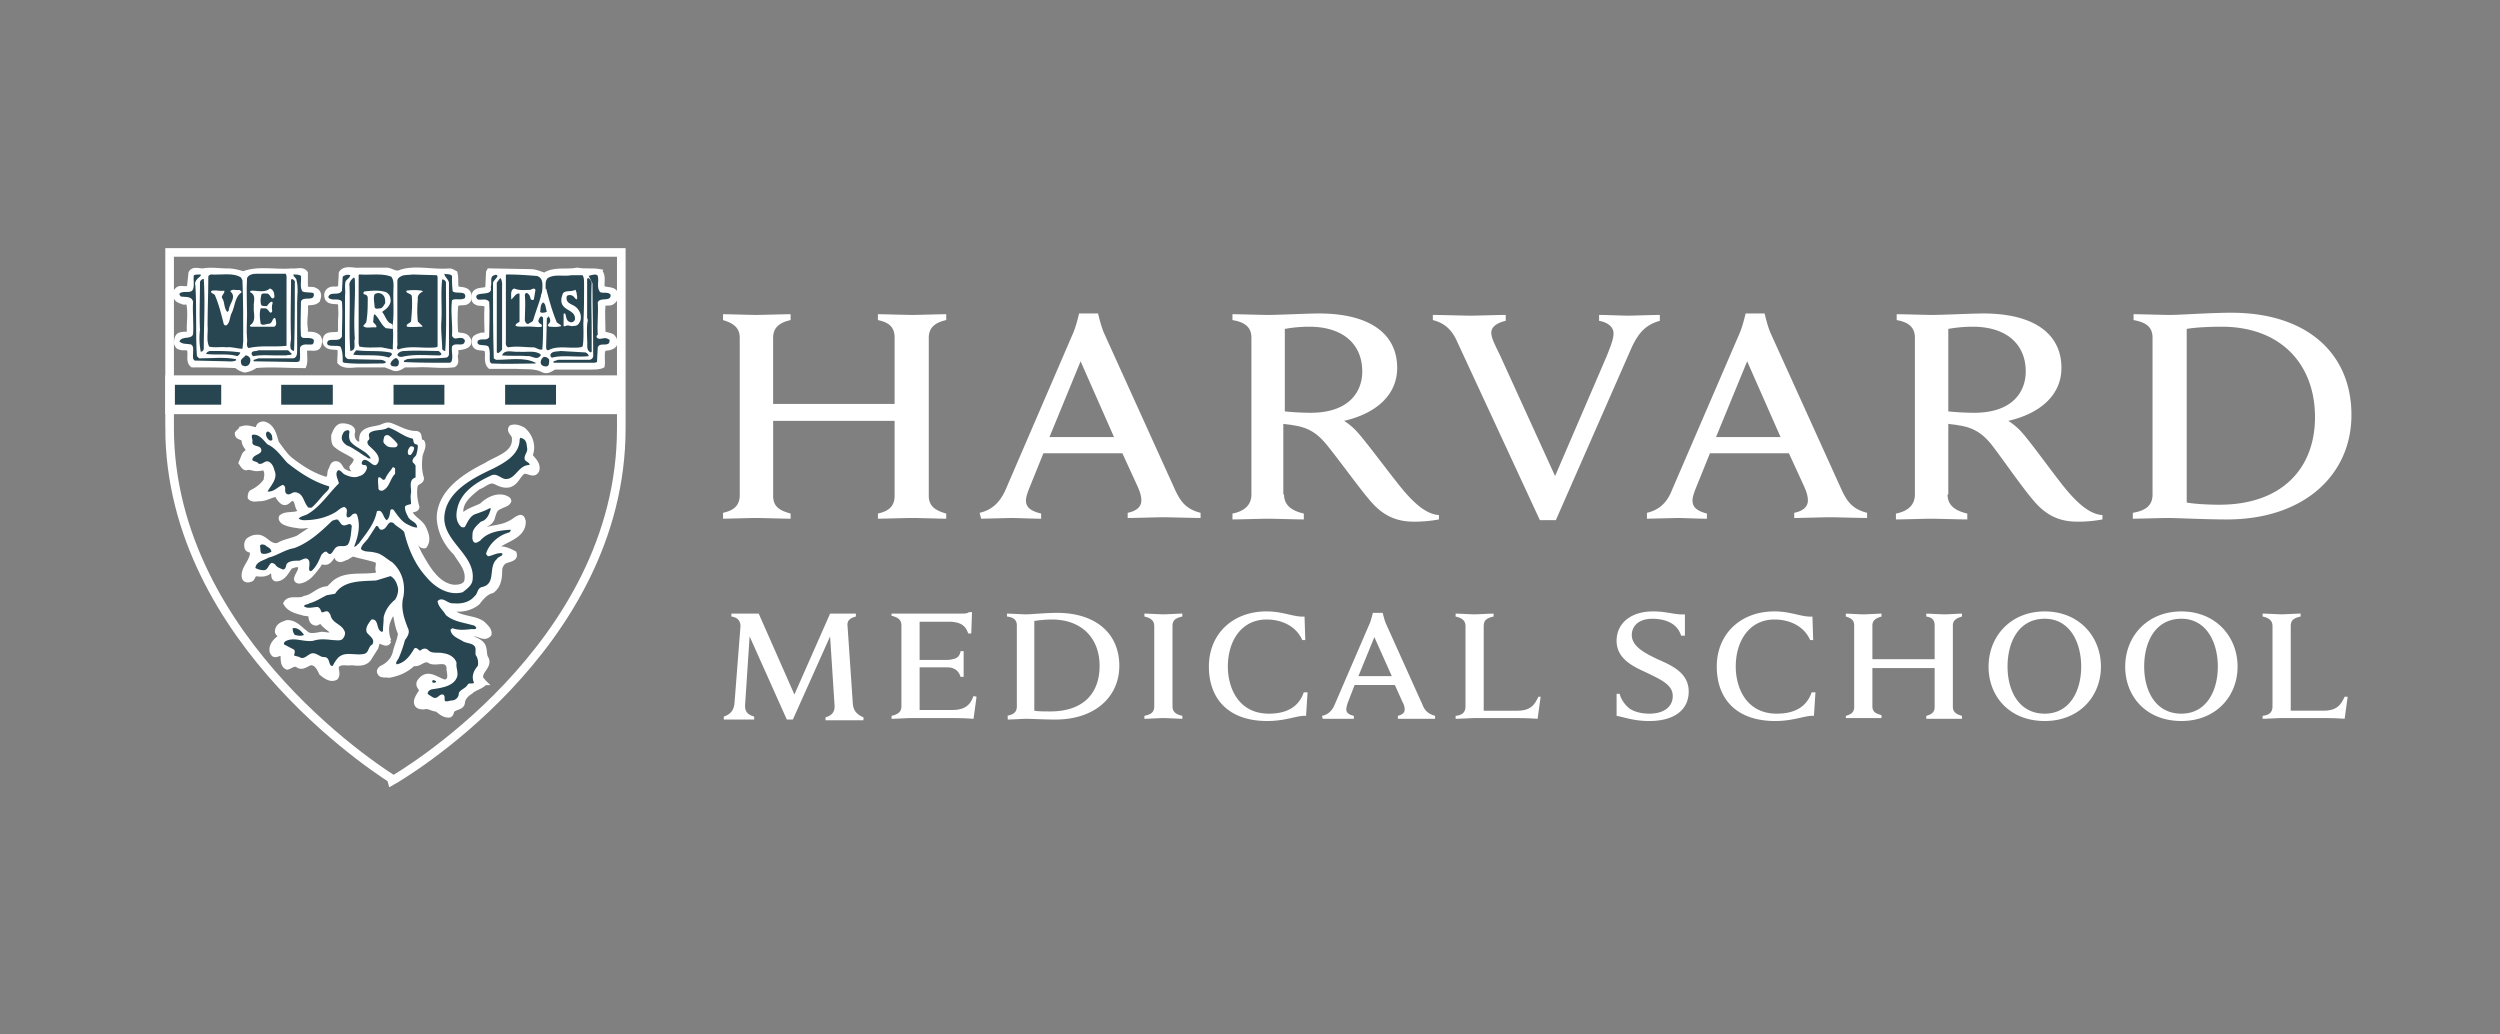 <svg xmlns="http://www.w3.org/2000/svg" width="116" height="48" fill="none"><rect width="100%" height="100%" fill="#808080" stroke="none"/><g clip-path="url(#a)"><path fill="#fff" d="M67.576 15.774c-.211-.444-.528-.785-1.092-.922v-.239c.353 0 1.48.034 1.762.034.246 0 1.268-.034 1.62-.034v.273c-.317.069-.67.24-.67.546 0 .24.142.512.423 1.093l2.537 5.564 2.395-5.564c.176-.444.317-.785.317-1.058 0-.308-.282-.512-.67-.58v-.274c.318 0 1.093.034 1.34.034.21 0 1.127-.034 1.479-.034v.273c-.6.171-.951.478-1.304 1.23l-3.522 8.02h-.74l-3.875-8.362Zm-34.027 8.021c.458-.102.775-.307.775-.82v-7.304c0-.478-.317-.682-.775-.819v-.273c.246 0 1.268.034 1.514.034.282 0 1.374-.034 1.62-.034v.273c-.457.102-.81.307-.81.82v3.071h5.637v-3.072c0-.512-.282-.716-.775-.819v-.273c.246 0 1.303.034 1.62.034.247 0 1.303-.034 1.55-.034v.273c-.458.102-.81.307-.81.82v7.338c0 .478.317.683.81.82v.238c-.247 0-1.303-.034-1.55-.034-.282 0-1.374.034-1.62.034v-.239c.458-.102.775-.307.775-.82v-3.48h-5.636v3.48c0 .513.317.684.81.82v.24c-.247 0-1.339-.035-1.62-.035-.247 0-1.304.034-1.515.034v-.273Zm11.906 0c.599-.137.951-.512 1.198-1.058l3.135-7.27c.14-.308.282-.922.282-.922h.88s.141.614.282.921l3.311 7.305c.247.512.493.853 1.163 1.024v.239c-.353 0-1.48-.034-1.727-.034-.246 0-1.303.034-1.655.034v-.239c.493-.102.634-.341.634-.58 0-.205-.07-.41-.176-.649l-.705-1.536h-3.663l-.634 1.57c-.07.171-.176.444-.176.615 0 .273.14.478.704.614v.24c-.317 0-1.162-.035-1.374-.035l-1.409.034-.07-.273Zm6.235-3.516-1.55-3.515-1.444 3.515h2.994Zm-6.235 3.516c.599-.137.951-.512 1.198-1.058l3.135-7.27c.14-.308.282-.922.282-.922h.88s.141.614.282.921l3.311 7.305c.247.512.493.853 1.163 1.024v.239c-.353 0-1.48-.034-1.727-.034-.246 0-1.303.034-1.655.034v-.239c.493-.102.634-.341.634-.58 0-.205-.07-.41-.176-.649l-.705-1.536h-3.663l-.634 1.57c-.07.171-.176.444-.176.615 0 .273.14.478.704.614v.24c-.317 0-1.162-.035-1.374-.035l-1.409.034-.07-.273Zm6.235-3.516-1.55-3.515-1.444 3.515h2.994Zm24.728 3.516c.599-.137.951-.512 1.162-1.058l3.136-7.27c.14-.308.281-.922.281-.922h.881s.14.614.282.921l3.31 7.305c.248.512.494.853 1.163 1.024v.239c-.352 0-1.48-.034-1.726-.034s-1.303.034-1.655.034v-.239c.493-.102.634-.341.634-.58 0-.205-.07-.41-.176-.649l-.705-1.536h-3.663l-.634 1.57c-.07.171-.176.444-.176.615 0 .273.14.478.669.614v.24c-.317 0-1.163-.035-1.339-.035l-1.444.034v-.273Zm6.2-3.516-1.55-3.515-1.444 3.515h2.994Zm16.344 3.516c.6-.102.916-.341.916-.853v-7.27c0-.513-.317-.718-.88-.82v-.273c.316 0 1.408.034 1.69.034.493 0 1.832-.102 2.854-.102 3.487 0 5.565 1.877 5.565 4.744 0 2.765-2.184 4.847-5.777 4.847-1.021 0-2.289-.068-2.747-.068-.282 0-1.304.034-1.62.034v-.273Zm2.501-.478c.352.068 1.022.102 1.515.102 2.924 0 4.438-1.706 4.438-4.061 0-2.458-1.585-4.199-4.332-4.199-.564 0-1.269.034-1.621.103v8.055Zm-41.883-.375c0 .478.318.75.917.887v.273c-.317 0-1.374-.034-1.691-.034-.247 0-1.303.034-1.62.034v-.273c.528-.102.88-.375.88-.887v-7.27c0-.444-.246-.718-.88-.82v-.273c.317 0 1.338.034 1.655.034.493 0 1.832-.068 2.36-.068 2.325 0 3.628.921 3.628 2.526 0 1.263-.986 2.116-2.465 2.457 0 0 .352.205.669.58.423.479 1.585 2.049 2.043 2.595.458.546 1.057 1.16 1.69 1.195v.204a6.127 6.127 0 0 1-1.162.103c-.81 0-1.444-.273-2.043-.99-.528-.615-1.48-1.946-2.043-2.628-.352-.41-.74-.751-1.514-.854-.141-.034-.282-.034-.458-.068v3.277h.035Zm0-3.857c.318.034.776.068 1.234.068 1.831 0 2.395-1.024 2.395-1.912 0-1.262-.88-2.082-2.466-2.082a6.3 6.3 0 0 0-1.127.103v3.823h-.035Zm30.786 3.857c0 .478.317.75.916.887v.273c-.317 0-1.374-.034-1.69-.034-.248 0-1.304.034-1.621.034v-.273c.528-.102.88-.375.88-.887v-7.27c0-.444-.246-.718-.845-.82v-.273c.317 0 1.338.034 1.656.034.493 0 1.831-.068 2.36-.068 2.325 0 3.628.921 3.628 2.526 0 1.263-.987 2.116-2.466 2.457 0 0 .352.205.67.58.422.479 1.55 2.049 2.007 2.595.458.546 1.057 1.16 1.691 1.195v.204a6.128 6.128 0 0 1-1.162.103c-.81 0-1.445-.273-2.043-.99-.529-.615-1.445-1.946-1.973-2.628-.352-.41-.74-.751-1.515-.854-.14-.034-.282-.034-.458-.068v3.277h-.035Zm0-3.857c.317.034.775.068 1.233.068 1.832 0 2.395-1.024 2.395-1.912 0-1.262-.88-2.082-2.466-2.082a6.3 6.3 0 0 0-1.127.103v3.823h-.035ZM75.01 32.192h.14c.071.273.247.512.459.683.246.17.598.239.916.239.669 0 1.091-.307 1.091-.82 0-.511-.528-.75-1.162-1.058-.493-.239-1.444-.58-1.444-1.502 0-.819.669-1.365 1.69-1.365.67 0 1.022.17 1.48.137v.99h-.176c-.176-.58-.74-.785-1.339-.785-.669 0-.95.375-.95.75 0 .547.633.854 1.197 1.127.704.307 1.444.648 1.444 1.502 0 .819-.634 1.365-1.831 1.365-.705 0-1.128-.17-1.515-.239v-1.024Zm10.637 1.024c.246-.068.387-.17.387-.41v-3.788c0-.24-.14-.341-.388-.41v-.136c.106 0 .67.034.81.034.142 0 .705-.034.846-.034v.136c-.247.069-.423.17-.423.41v1.57h2.889v-1.57c0-.273-.141-.376-.388-.41v-.136c.141 0 .67.034.846.034.14 0 .67-.034.81-.034v.136c-.247.069-.423.17-.423.41v3.789c0 .238.176.34.423.41v.136H89.38v-.137c.247-.068.388-.17.388-.41v-1.808h-2.889v1.774c0 .273.176.342.423.41v.137h-1.655v-.103Zm-1.41-1.092-.07 1.092c-.387-.034-.916.239-1.796.239-1.867 0-2.713-1.092-2.713-2.526 0-1.502 1.092-2.56 2.677-2.56.775 0 1.268.273 1.762.24l.035 1.091h-.141c-.282-.648-.951-.955-1.656-.955-1.162 0-1.796.99-1.796 2.184 0 .99.493 2.185 1.902 2.185.775 0 1.374-.273 1.62-.99h.176Zm8.033-1.194c0-1.4 1.021-2.56 2.606-2.56s2.607 1.16 2.607 2.56c0 1.399-1.022 2.525-2.607 2.525-1.62 0-2.607-1.126-2.607-2.526Zm4.297 0c0-1.127-.528-2.22-1.69-2.22-1.198 0-1.727 1.059-1.727 2.22 0 1.126.528 2.184 1.726 2.184 1.163 0 1.691-1.058 1.691-2.185Zm2.043 0c0-1.4 1.02-2.56 2.606-2.56 1.585 0 2.607 1.16 2.607 2.56 0 1.399-1.022 2.525-2.607 2.525-1.62 0-2.607-1.126-2.607-2.526Zm4.297 0c0-1.127-.529-2.22-1.691-2.22-1.198 0-1.726 1.059-1.726 2.22 0 1.126.528 2.184 1.726 2.184 1.162 0 1.691-1.058 1.691-2.185Zm-61.469-2.458h3.17c.106 0 .282 0 .352-.069h.141l-.035.99h-.141c-.106-.307-.282-.546-.916-.546H42.67v1.775h1.093c.14 0 .352 0 .422-.034.247-.034.352-.17.388-.376h.14v1.195h-.14c-.07-.205-.176-.341-.388-.41-.07-.034-.282-.034-.422-.034H42.67v1.98h1.515c.634 0 .846-.273.986-.648l.141.034-.14 1.024c-.494-.035-.775-.035-1.304-.035h-1.62c-.141 0-.705.035-.88.035v-.137c.281-.068.457-.17.457-.444v-3.754c0-.24-.14-.376-.458-.444v-.102h.07Zm12.119.579c0-.239-.14-.375-.457-.444v-.136c.176 0 .74.034.88.034.141 0 .705-.034.88-.034v.136c-.316.069-.457.17-.457.444v3.72c0 .24.14.376.458.444v.137c-.176 0-.705-.034-.88-.034-.142 0-.705.034-.881.034v-.137c.317-.068.457-.17.457-.444v-3.72Zm7.783 4.165c.317-.068.493-.273.599-.546l1.62-3.755c.07-.17.14-.477.14-.477h.459s.07.307.14.477l1.692 3.755c.105.273.246.444.598.546v.137h-1.726v-.137c.247-.068.317-.17.317-.307a.748.748 0 0 0-.105-.341l-.352-.785h-1.867l-.317.819c-.036.102-.07.239-.07.307 0 .136.07.239.351.307v.137h-1.444l-.035-.137Zm3.24-1.843-.81-1.81-.74 1.81h1.55Zm-3.909.751-.07 1.092c-.388-.034-.916.239-1.797.239-1.867 0-2.712-1.092-2.712-2.526 0-1.502 1.092-2.56 2.677-2.56.775 0 1.268.273 1.761.24l.035 1.091h-.14c-.282-.648-.952-.955-1.656-.955-1.163 0-1.797.99-1.797 2.184 0 .99.494 2.185 1.903 2.185.775 0 1.373-.273 1.62-.99h.176Zm10.709.205c-.176.375-.352.648-.986.648h-1.55v-3.925c0-.273.141-.375.458-.444v-.136c-.176 0-.74.034-.88.034-.141 0-.705-.034-.881-.034v.136c.317.069.458.205.458.444v3.72c0 .273-.141.41-.458.444v.137c.176 0 .74-.034.88-.034h1.621c.528 0 .845 0 1.303.034l.141-1.024h-.105Zm37.411-.001c-.176.375-.353.648-.987.648h-1.514v-3.925c0-.273.141-.375.458-.444v-.136c-.177 0-.74.034-.881.034-.141 0-.705-.034-.881-.034v.136c.317.069.458.205.458.444v3.72c0 .274-.141.41-.458.444v.137c.176 0 .74-.034.881-.034h1.62c.529 0 .846 0 1.304.034l.141-1.024h-.141Zm-62.068.888c.317-.068.458-.17.458-.444v-3.754c0-.273-.176-.376-.458-.41v-.136c.176 0 .74.034.88.034.247 0 .916-.069 1.444-.069 1.797 0 2.889.956 2.889 2.458 0 1.434-1.127 2.492-2.959 2.492-.528 0-1.127-.034-1.374-.034-.14 0-.669.034-.845.034v-.17h-.035Zm1.268-.239c.176.034.493.034.74.034 1.514 0 2.29-.819 2.29-2.116 0-1.263-.811-2.15-2.22-2.15-.282 0-.599.034-.81.068v4.164Zm-8.419-.307-.246-3.618c-.035-.239.105-.375.387-.444v-.136h-1.197l-1.656 3.754-1.656-3.754h-1.268v.136c.282.034.423.205.423.444l-.282 3.618c-.035.273-.176.478-.493.58v.137h1.409v-.137c-.352-.102-.423-.273-.423-.512l.212-3.208 1.726 3.857h.281l1.727-3.857.21 3.242c0 .205-.07.41-.422.513v.136h1.761v-.136c-.317-.137-.457-.308-.493-.615ZM11.287 12.702c.704-.273 1.48-.068 2.254-.136.212.034.494-.103.634.102v.648c.07.171.317.069.423.137.07.034.141.068.176.17.036.103 0 .205-.035.308-.14.136-.317.102-.528.136l-.07.069c.034.41-.071.75 0 1.126 0 .068-.036.205.07.239.211 0 .387 0 .528.136.07.103.07.205.035.342-.07.41-.74-.068-.669.41 0 .17.035.409-.035.58-.775 0-1.55-.069-2.255 0-.14.102-.281.17-.493.204a.848.848 0 0 1-.387-.204c-.705-.034-1.374-.034-2.043-.034-.212-.171-.07-.478-.141-.717-.106-.137-.282-.034-.423-.103-.106 0-.14-.102-.176-.17 0-.137 0-.273.106-.376.105-.068.281-.068.422-.068l.07-.068c-.034-.444.071-.888-.034-1.366-.07-.102-.212 0-.282-.068-.106-.034-.247-.102-.282-.239-.035-.102-.035-.205.07-.307.141-.17.423.034.564-.137l.07-.648c.106-.205.353-.102.564-.102.352-.069.775 0 1.127 0 .282 0 .529.068.74.136Z"/><path fill="#274651" d="m12.238 19.836-.035.137c0 .068-.07.136-.14.102l-.283-.034c-.105-.034-.211-.069-.317-.034-.035.034-.105.068-.176.136.035 0 .035.034.035.034.07.034.212.069.247.24 0 .136.07.238.14.306l.036.069c.035.034.035.068.035.102 0 .034 0 .034-.035.068l-.14.171-.071.068s-.07.17-.106.24c.035.068.07.102.106.102.14-.034.246 0 .352 0l.211.034h.106c.07 0 .211-.034.317.034 0 0 .106.17.106.205a.3.3 0 0 1 .035.17c0 .069 0 .137-.035.205l-.036.103c0 .034 0 .068-.035.068a1.616 1.616 0 0 1-.74.614h.036v.034c.035.034.14.034.246 0h.07a.824.824 0 0 0 .388-.102l.388-.103c.07-.034.105.035.14.069.071.136.177.239.247.307l.07-.068c.071-.069.212-.17.388-.103 0 0 .035 0 .035.034.141.103.176.24.212.342.035.068.035.17.105.205a.104.104 0 0 1 .036.068v.034c0 .136-.141.205-.177.205h-.035l-.035.034-.317.068a.68.68 0 0 0-.282.069s0 .034.035.034c.141.068.353.102.564.136l.106.034h.669c.07 0 .07.034.106.069.035.034 0 .102-.036.136l-.07.102-.035.035-.67.443c-.035 0-.387.137-.387.137l-.528.205h-.036c-.317.068-.493-.103-.669-.205-.106-.102-.211-.17-.352-.17a.407.407 0 0 0-.282.102c-.035.034-.035.068-.035.136v.068h.035c.07.035.211.069.211.24 0 .238-.105.409-.211.58-.07.136-.176.307-.176.443v.034c0 .035 0 .069.035.069h.071l.035-.069a.376.376 0 0 1 .246-.204h.036c.281.034.422 0 .528-.103.035-.034.07-.034.07-.034.07 0 .177 0 .247.068.07.069.106.137.106.205v.069c.176-.035.282-.171.422-.376l.07-.102c.036-.035.071-.069.106-.069l.106-.034c.141-.034.282-.102.458 0 .035.034.07.069.07.103v.102c0 .137-.07.239-.105.341 0 0-.035.069-.035.137.246-.068.458-.273.634-.512l.105-.137c.036-.068.106-.239.317-.239h.036c.105.035.14 0 .246-.17l.212-.205c.035-.034.035-.034.105-.034h.07c.036 0 .071 0 .106.034.036.034.036.034.036.068v.205c.035 0 .14-.068.211-.068l.282-.17c.035-.035.07-.035.14 0l1.057.272c.212.068.247.205.247.341v.205c0 .034 0 .034.035.069.036.034.036.068.036.102v.068c-.036.103-.141.205-.423.205l-.529.034c-.422 0-.845 0-1.162.273l-.282.273c-.035.034-.07.034-.105.034-.212 0-.353.103-.529.205-.14.103-.317.205-.528.24-.141.067-.317.067-.458.067-.141 0-.212 0-.247.035.141.17.388.239.634.307a.82.82 0 0 1 .141.034c.106 0 .282 0 .352.17v.069c0 .136.036.205.106.205h.035c.036-.034.176-.103.353 0l.246.239.282.273a.101.101 0 0 1 0 .136c-.106.205-.352.17-.493.17h-.246c-.212.035-.53.103-.74-.17l.035.034-.317-.102c-.176-.137-.317-.273-.529-.273-.211.068-.317.136-.317.239l.036.068.105.102a.104.104 0 0 1 .035.069v.034c0 .034-.035.068-.07.102-.176.103-.387.273-.387.478v.102c.035 0 .07-.034.07-.034a.415.415 0 0 1 .352 0c.035.034.07.069.07.103v.17c0 .171.036.24.071.308.035 0 .07-.035.07-.035a.484.484 0 0 1 .529 0c.035 0 .106 0 .211-.068l.212-.102h.035c.352 0 .528.307.599.512.176.136.317.205.422.17v-.17c0-.034-.035-.103-.035-.17 0-.137.035-.274.247-.342.035 0 .352-.034.352-.034h.247c.317.034.563.034.669-.171 0 0 .246-.375.282-.444 0-.034.035-.239.035-.239 0-.068.035-.102.105-.102a.485.485 0 0 1 .318.034s.035 0 .07.034a1.334 1.334 0 0 1-.106-.512c0-.102 0-.17.036-.273.07-.239.176-.444.317-.614.035-.034.105-.069.176-.034l.07.034.106.102.07.341c.036.205.07.41.176.615 0 .034.036.034 0 .068l-.14.478-.106.375a1.274 1.274 0 0 1-.705.82v.034h.282c.388-.034.74-.24 1.022-.512.035-.034.105-.069.14-.034.071.034.142 0 .247-.069.106-.068.317-.17.529-.034.07.068.21.068.352.034.211 0 .563-.034.634.342v.237c.035.171.07.513-.317.615h-.07l-.388-.137c-.317-.136-.458-.17-.599 0a.255.255 0 0 0-.07.137c.035.102.176.307 0 .478-.106.17-.177.273-.106.41 0 0 .035.034.14 0 .142-.069.318 0 .459.034l.176.068c.035 0 .07.034.07.034l.07.034c.142.103.247.17.388.205v-.034l.07-.17c.036-.035.247-.137.247-.137.141-.069.176-.069.176-.137.036-.239.212-.478.458-.614.036 0 .07-.034.106-.034.07 0 .247-.069.317-.137v-.034l-.07-.068c-.036-.035-.036-.069-.07-.069v-.102c0-.17.105-.307.175-.444a.535.535 0 0 0 .106-.273c0-.034 0-.068-.035-.136 0-.035-.035-.035-.035-.035l-.036-.238c-.035-.171-.035-.273-.14-.376l-.282-.136-.106-.103c-.07-.034-.07-.068-.07-.136 0-.137.07-.205.246-.24h.035c.176-.067.353 0 .493.069a.78.78 0 0 0 .212.034c-.036-.102-.141-.205-.212-.307a1.772 1.772 0 0 0-.598-.205c-.353-.068-.705-.17-.916-.478-.036-.034-.036-.068-.036-.102 0-.034 0-.068.036-.102l.035-.035c.035-.034.106-.034.14-.034.424.103.846 0 1.128-.239.176-.204.387-.478.705-.58.246-.17.281-.478.281-.853 0-.205.106-.342.247-.478l.317-.137c.106-.034.14-.034.14-.068-.175-.068-.387-.17-.563-.136-.035 0-.07 0-.105-.035-.106-.034-.106-.102-.141-.17v-.034c0-.103.07-.171.14-.205l.036-.034.035-.034.317-.171c.423-.24.705-.376.705-.717v-.034c-.036.034-.106.034-.141.102l-.282.137c-.212.102-.458.17-.67.205a1.72 1.72 0 0 0-.634.204c-.035 0-.035.035-.07.035-.07 0-.176-.035-.176-.137v-.102c0-.069.035-.137.07-.171a.547.547 0 0 1 .282-.205c.141-.068.212-.102.247-.205l.035-.102c.07-.17.14-.41.387-.512.036 0 .212-.103.212-.103.035 0 .07-.034.07-.034l-.035-.034c-.352-.102-.704.17-.916.342l-.035.034-.176.034c-.247.102-.493.205-.634.375 0 .035-.035.035-.07.035-.071.034-.141 0-.212-.035a.187.187 0 0 1-.106-.17c-.07-.547.388-.956.74-1.263l.07-.069.071-.034.211-.102c.176-.102.388-.239.67-.102.21.102.387.17.563.136.106-.034.176-.136.282-.273.07-.102.176-.239.317-.341.14-.069.282 0 .387 0 .036 0 .141.034.141.034l.036-.034v-.034c0-.103-.07-.205-.177-.342l-.14-.17c-.036-.035-.036-.035-.036-.069v-.068a.964.964 0 0 0 .07-.341.848.848 0 0 0-.316-.683.857.857 0 0 0-.352-.102c0 .034.035.068.035.068l.14.273v.102c0 .615-.528.888-.986 1.093l-.387.204c-.88.444-2.043 1.127-2.114 2.253 0 .58.247 1.127.74 1.605 0 0 0 .034.035.034l.177.239c.176.273.387.546.387.921 0 .068 0 .17-.035.273-.141.341-.564.341-.705.341-.88-.068-1.338-.921-1.69-1.535l-.071-.103-.07-.136c-.106-.205-.212-.41-.212-.649 0-.034 0-.102.035-.102.036-.035.141-.137.317-.035.036 0 .177.24.177.24.035.034.035.068.035.102 0-.034.035-.068.035-.137 0-.136-.07-.307-.14-.477l-.036-.035a.802.802 0 0 0-.247-.239 1.012 1.012 0 0 1-.352-.41v-.068c0-.204.176-.238.247-.273h.035a2.14 2.14 0 0 1-.106-.682c0-.103 0-.24.035-.341l.212-.205c.07-.034.07-.034.07-.069-.07-.239-.07-.512-.07-.75V21.2c0-.034.07-.239.07-.239.035-.102.07-.17.07-.239v-.068c-.14-.068-.175-.239-.175-.307v-.068h.035c-.352 0-.67-.137-.951-.273l-.282-.137c-.07-.034-.141 0-.247.068l-.176.069-.176.034c-.176.034-.352.068-.458.17-.07.069-.07.171-.07.308v.136c-.036.102-.106.137-.141.137-.106.034-.176 0-.247-.035h-.035a.571.571 0 0 1-.317-.682.336.336 0 0 0-.035-.102.485.485 0 0 0-.317-.035c-.07.035-.141.103-.176.273 0 0-.036.035-.036.069v.034c0 .102.036.205.07.239.106.102.283.204.494.307l.458.239c.035.034.035.034.035.068s.035.102.035.137c0 .17-.07.273-.14.375.035.034.14.103.14.24v.067c0 .069-.07.103-.105.103a.92.92 0 0 1-.74-.137l-.141-.17c-.035-.069-.07-.103-.106-.103 0 0-.035.068-.035.103l-.07.136v.102a.48.48 0 0 1-.141.342c-.036.034-.07.034-.106.034h-.14c-.565-.17-1.058-.444-1.621-.853-.247-.171-.423-.41-.6-.649l-.14-.17-.035-.035-.035-.17c-.106-.342-.177-.546-.423-.615-.07-.068-.106-.068-.106-.068Zm4.333 1.946c.035-.035.035-.035.035-.069 0 0-.035.034-.035.069Zm2.712 1.809c.035 0 .035 0 0 0Zm-3.31 2.287c0-.035 0-.035 0 0Z"/><path stroke="#fff" stroke-width=".4" d="M7.87 19.836v-8.124h20.958v8.158c0 10.274-10.567 16.315-10.567 16.315S7.869 29.871 7.869 19.835Z"/><path fill="#fff" d="M22.487 31.68c-.07-.068-.14-.17-.176-.205-.07-.375.493-.614.212-.99-.07-.239 0-.512-.247-.682-.176-.137-.387-.171-.564-.273 0-.103.141-.069.177-.103.317-.068.563.273.81 0 .035-.205-.176-.375-.317-.512-.458-.307-1.128-.17-1.48-.648l.035-.034c.423.102.916 0 1.233-.274.176-.238.388-.477.67-.546.317-.239.352-.614.352-.955a.54.54 0 0 1 .176-.376c.176-.136.599-.102.493-.41-.246-.136-.493-.238-.74-.204-.14-.069.036-.171.07-.205.424-.273 1.128-.444 1.093-1.092-.035-.069-.035-.171-.141-.171-.176.034-.317.205-.493.273-.423.239-.916.17-1.339.41-.07 0-.07-.103-.035-.137.14-.205.458-.205.564-.478.07-.205.105-.478.352-.546.14-.102.352-.102.423-.273 0-.102-.141-.136-.212-.17-.387-.103-.775.102-1.056.375-.282.136-.635.239-.846.444-.035 0-.106 0-.106-.069-.07-.546.423-.921.81-1.229.247-.068.494-.375.776-.238.21.102.422.204.669.136.317-.102.352-.444.634-.614.211-.069.493.239.634-.069.07-.307-.176-.477-.317-.682.176-.41.035-.888-.317-1.195-.176-.102-.388-.17-.564-.102-.14.17.141.307.141.478.07.75-.775.921-1.303 1.262-.951.478-2.114 1.195-2.184 2.39 0 .648.317 1.263.775 1.706.246.41.634.786.493 1.332-.106.204-.352.239-.564.239-.81-.069-1.268-.956-1.62-1.57-.106-.24-.247-.478-.282-.751.035-.035.07-.035.141 0 .141.136.141.443.388.41.21-.274.07-.615-.07-.888-.142-.24-.459-.376-.6-.649 0-.205.282-.068.317-.273-.105-.341-.14-.717-.07-1.024.07-.136.282-.136.282-.307-.106-.341-.106-.649-.07-1.024.034-.205.21-.444.105-.649-.247-.068-.035-.375-.282-.41-.458 0-.81-.238-1.198-.375-.21-.068-.352.069-.528.103-.247.068-.528.068-.704.239-.141.136-.106.307-.106.512-.035.102-.141 0-.211 0-.177-.103-.247-.308-.212-.512.035-.103 0-.171-.105-.24-.141-.068-.318-.136-.459-.068-.176.069-.246.274-.317.444 0 .137 0 .307.071.41.282.273.67.375.951.614.07.17-.07.307-.176.444 0 .136.211.136.176.273-.211.068-.423 0-.599-.137-.106-.102-.14-.307-.317-.307-.176 0-.176.205-.246.307-.07.137 0 .308-.141.41h-.106c-.564-.17-1.057-.478-1.55-.853-.282-.205-.493-.546-.704-.82-.106-.34-.177-.785-.6-.887-.105 0-.21.034-.246.137l-.035.136c-.211 0-.423-.136-.67-.068a.942.942 0 0 0-.281.239c0 .239.282.136.317.341 0 .17.14.307.211.444-.07.102-.176.136-.211.239l-.141.341c.07.102.14.239.247.239.176-.068.352.068.563.034.141 0 .317-.102.352.103.07.17 0 .307 0 .443a1.682 1.682 0 0 1-.669.546c-.07.069-.07.171-.07.24.105.136.317.068.458.068.281 0 .493-.171.775-.205.07.136.176.307.317.375.211.069.281-.239.493-.17.176.136.14.375.282.546 0 .102-.07.102-.141.136-.247.069-.564 0-.74.171-.035.102.07.205.14.239.212.102.459.136.705.17.212.035.458-.068.67 0l-.07.103-.67.444c-.317.136-.634.17-.916.341-.423.102-.599-.41-.986-.375-.176 0-.282.068-.388.136-.105.102-.105.239-.07.376.07.136.246.068.246.204 0 .376-.352.649-.387 1.024 0 .103 0 .205.14.24.071.033.177 0 .247-.035.07-.068.07-.205.212-.239.246.034.493.034.634-.136.07 0 .176.068.176.136 0 .103 0 .205.106.24.352 0 .493-.342.669-.581.14-.034.317-.137.458-.034.07.239-.141.375-.176.614 0 .068.07.103.14.103.423-.069.635-.41.881-.717.036-.069.07-.17.212-.17.317.102.387-.274.598-.41h.07c.036.102-.034.17 0 .238.142.137.283 0 .424-.034l.281-.17c.353.102.705.17 1.057.273.282.102 0 .41.176.58-.035.102-.176.137-.282.137-.598.068-1.303-.069-1.796.34l-.282.274c-.458 0-.67.375-1.092.444-.282.17-.704-.069-.88.239.14.273.493.375.774.443.141.069.318 0 .388.137 0 .136.035.307.211.341.106.034.177-.136.317-.034.141.205.388.307.493.478-.105.17-.316.068-.493.068h-.035c-.246.034-.563.137-.74-.068-.246-.17-.457-.478-.845-.478-.211.068-.423.137-.458.341-.035.137.106.171.176.273-.246.171-.493.41-.423.717.036.069.07.137.141.137.141 0 .212-.103.353-.034.035.204-.036.512.211.614.176-.034.317-.239.528-.068.212.102.353-.103.564-.137.282 0 .388.273.493.478.176.137.423.341.67.205.175-.239-.142-.512.175-.649.177-.068.353 0 .564-.034.317.034.67.069.846-.273l.281-.444.07-.273c.177-.068.424.24.53-.034-.107-.273-.142-.546-.071-.819.07-.205.14-.375.282-.512l.07.034c.07.341.106.649.247.956-.036.307-.177.58-.247.887-.07.308-.317.58-.634.717-.07.068-.141.137-.07.24.07.136.281.067.422.102.423-.069.81-.24 1.127-.547.317.069.458-.273.74-.136.282.205.81-.17.916.307-.035.205.176.58-.176.683-.352-.069-.775-.512-1.127-.103-.07.069-.141.171-.07.308.07.102.14.204.034.307-.105.17-.246.375-.14.546.07.102.21.102.317.102.21-.068.387.103.598.103.177.136.353.307.6.273.105-.069.07-.171.14-.24.141-.136.458-.102.458-.375.035-.205.211-.375.387-.478.071-.102.494-.204.6-.375Z"/><path stroke="#fff" stroke-width=".219" d="M22.487 31.68c-.07-.068-.14-.17-.176-.205-.07-.375.493-.58.212-.99-.07-.239 0-.512-.247-.682-.176-.137-.387-.171-.564-.273 0-.103.141-.069.177-.103.317-.068.563.273.81 0 .035-.205-.176-.375-.317-.512-.458-.307-1.128-.17-1.48-.648l.035-.034c.423.102.916 0 1.233-.274.176-.238.388-.477.67-.546.317-.239.352-.614.352-.955a.54.54 0 0 1 .176-.376c.176-.136.599-.102.493-.41-.246-.136-.493-.238-.74-.204-.105-.069.036-.171.07-.205.424-.273 1.128-.444 1.093-1.092-.035-.069-.035-.171-.141-.171-.176.034-.317.205-.493.273-.423.239-.916.17-1.339.41-.07 0-.07-.103-.035-.137.14-.205.458-.205.564-.478.07-.205.105-.478.352-.546.14-.102.352-.102.423-.273 0-.102-.141-.136-.212-.17-.387-.103-.775.102-1.056.375-.282.136-.635.239-.846.444-.035 0-.106 0-.106-.069-.07-.546.423-.921.81-1.229.247-.068.494-.375.776-.238.21.102.422.204.669.136.317-.102.387-.444.634-.614.211-.069.493.239.634-.069.07-.307-.176-.477-.317-.682.176-.41.035-.888-.317-1.195-.176-.102-.388-.17-.564-.102-.14.17.141.307.141.478.07.75-.775.921-1.303 1.262-.951.478-2.114 1.195-2.184 2.39 0 .648.317 1.263.775 1.706.246.41.634.786.493 1.332-.106.204-.352.239-.564.239-.81-.069-1.268-.956-1.62-1.57-.106-.24-.247-.478-.282-.751.035-.035.07-.035.141 0 .141.136.141.443.388.41.21-.274.07-.615-.07-.888-.142-.24-.459-.376-.6-.649 0-.205.282-.068.317-.273-.105-.341-.14-.717-.07-1.024.07-.136.282-.136.282-.307-.106-.341-.106-.649-.07-1.024.034-.205.21-.444.105-.649-.247-.068-.035-.375-.282-.41-.458 0-.81-.238-1.198-.375-.21-.068-.352.069-.528.103-.247.068-.528.068-.704.239-.141.136-.106.307-.106.512-.035.102-.141 0-.211 0-.177-.103-.247-.308-.212-.512.035-.103 0-.171-.105-.24-.141-.068-.318-.102-.459-.068-.176.069-.246.274-.317.444 0 .137 0 .307.071.41.282.273.67.375.951.614.07.17-.07.307-.176.444 0 .136.211.136.176.273-.211.068-.423 0-.599-.137-.106-.102-.14-.307-.317-.307-.176 0-.176.205-.246.307-.07.137 0 .308-.141.41h-.106c-.564-.17-1.057-.478-1.55-.853-.282-.205-.493-.546-.704-.82-.106-.34-.177-.785-.6-.887-.105 0-.21.034-.246.137l-.035.136c-.211 0-.423-.136-.67-.068a.942.942 0 0 0-.281.239c0 .239.282.136.317.341 0 .17.14.307.211.444-.07.102-.176.136-.211.239l-.141.341c.07.102.14.239.247.239.176-.068.352.068.563.034.141 0 .317-.102.352.103.07.17 0 .307 0 .443a1.682 1.682 0 0 1-.669.546c-.07.069-.07.171-.07.24.105.136.317.068.458.068.281 0 .493-.171.775-.205.07.136.176.307.317.375.211.069.281-.239.493-.17.176.136.105.375.282.546 0 .102-.07.102-.141.136-.247.069-.564 0-.74.171-.035.102.07.205.14.239.212.102.459.136.705.17.212.035.458-.068.67 0l-.07.103-.67.444c-.317.136-.634.17-.916.341-.423.102-.599-.41-.986-.375-.176 0-.282.068-.388.136-.105.102-.105.239-.07.376.07.136.246.068.246.204 0 .376-.352.649-.387 1.024 0 .103 0 .205.106.24.07.033.176 0 .246-.035.07-.068.07-.205.211-.239.247.034.494.034.635-.136.07 0 .176.068.176.136 0 .103 0 .205.105.24.353 0 .494-.342.67-.581.14-.034.317-.137.458-.034.07.239-.141.375-.177.614 0 .068.07.103.141.103.423-.069.634-.41.881-.717.035-.069.07-.17.211-.17.317.102.388-.274.6-.41h.07c.035.102-.036.17 0 .238.14.137.281 0 .422-.034l.282-.17c.352.102.705.17 1.057.273.282.102 0 .41.176.58-.035.102-.176.137-.282.137-.599.068-1.303-.069-1.796.34l-.282.274c-.458 0-.67.375-1.092.444-.282.17-.704-.069-.88.239.14.273.492.375.774.443.141.069.317 0 .388.137 0 .136.035.307.211.341.106.034.176-.136.317-.034.141.205.388.307.493.478-.105.17-.317.068-.493.068h-.035c-.247.034-.564.137-.74-.068-.246-.17-.458-.478-.845-.478-.212.068-.423.137-.458.375-.035.137.105.171.176.274-.247.17-.493.41-.423.716.035.069.07.137.141.137.141 0 .211-.102.352-.034.036.205-.035.512.212.614.176-.034.317-.239.528-.068.212.102.388-.102.564-.137.282 0 .387.273.493.478.176.137.423.342.67.205.175-.239-.142-.512.175-.648.176-.069.353 0 .564-.035.317.035.67.069.845-.273l.282-.443.07-.274c.177-.068.423.24.529-.034a1.317 1.317 0 0 1-.07-.819c.07-.205.14-.375.281-.512l.07.034c.071.342.106.649.247.956-.035.307-.176.58-.246.887-.07.308-.317.58-.634.717-.07.069-.141.137-.07.24.07.136.281.068.422.102.423-.069.81-.24 1.127-.546.317.068.458-.274.74-.137.282.205.81-.17.916.307-.035.205.176.58-.176.683-.353-.068-.775-.512-1.128-.103-.07.069-.14.171-.07.308.07.102.14.204.035.307-.105.17-.246.375-.14.546.07.102.21.102.316.102.212-.068.388.103.6.103.175.136.351.307.598.273.106-.068.07-.17.14-.24.142-.136.459-.102.459-.375.035-.204.211-.375.387-.477.106-.137.529-.24.634-.41Z"/><path fill="#274651" d="M16.216 20.04c-.035.171-.035.342.071.479.282.307.74.41.916.75h-.106c-.352-.204-.67-.477-1.021-.614-.141-.102-.247-.239-.212-.41.035-.102.07-.239.212-.273.07-.034.14 0 .14.069Z"/><path fill="#274651" d="M19.141 20.348c.07.068 0 .239.176.273.036 0 .07.034.07.068 0 .137-.034.273-.07.41-.035.102-.176.136-.176.307 0 .068.106.103.141.205v.546c-.352.102-.176.512-.211.717-.036.17 0 .341 0 .512-.07.034-.247.034-.282.136 0 .205.106.376.176.512.141.171.388.205.388.444-.177 0-.353-.102-.494-.17-.246-.137-.422-.41-.598-.65-.036-.033-.106-.033-.141 0-.036.171-.036.376-.176.479-.177-.103-.177-.546-.458-.41-.106.58-.494 1.024-.846 1.502-.07.034-.105.137-.211.137.176-.444.317-.956.14-1.468-.034-.103-.14-.069-.21-.034-.071.068-.142.17-.247.136-.106-.136.106-.375-.141-.478-.176.035-.317.205-.458.273-.423.24-.916.342-1.409.342a.514.514 0 0 1-.247-.069c.106-.136.318-.136.458-.239.564-.34.951-.955 1.41-1.399-.036-.205-.212-.444-.036-.614.141 0 .211.17.317.204.212.103.458.171.67.069.176-.034.317-.205.352-.376 0-.068-.035-.136-.106-.136-.07 0-.106 0-.14-.069 0-.102.07-.17.14-.17.247 0 .458.478.634.102.106-.307-.211-.546-.423-.75-.07-.069-.105-.137-.07-.24.176-.102-.035-.239.106-.375.246-.17.598-.068.845-.24.423.137.74.445 1.127.513Zm-6.517-.102c0 .068.035.136 0 .17-.07.069-.141 0-.177-.034a.363.363 0 0 1-.105-.239c.035-.273.282 0 .282.103Z"/><path fill="#274651" d="M12.413 20.62c.387.171.634.547.916.854.599.478 1.233.887 1.937 1.092.035.103-.07.205-.14.273-.247.24-.423.512-.67.717h-.14c-.248-.239-.212-.683-.635-.717-.14 0-.247.17-.387.069-.141-.103.035-.342-.177-.41-.246.102-.422.341-.704.307.176-.307.493-.614.317-.99-.035-.17-.141-.375-.317-.41-.176 0-.247.171-.423.103-.07-.136-.387-.068-.246-.273.105-.17.493-.17.352-.444-.106-.136-.388-.068-.388-.273.036-.102-.07-.273 0-.341.317-.068.529.273.705.444Zm12.047.171c.036.205-.176.342-.105.546.07.103.246.137.211.24-.528 0-.634.682-1.127.648-.211-.034-.388-.273-.634-.17-.67.306-1.41.75-1.585 1.535-.07.308-.07.615.176.854.07.034.14.034.176 0 .14-.24.247-.546.564-.615.176-.068.387-.136.563-.239.035 0 .07-.034.07.034-.07.24-.175.512-.457.58-.176.171-.388.342-.388.58 0 .103-.035.274.07.376.106.069.212-.034.282-.068.353-.41.881-.478 1.41-.512.035.034-.036.137-.106.137-.458.136-.88.512-1.022.955 0 .069.07.137.106.137.211-.034.387-.17.634-.137.07.137-.176.137-.247.273-.422.376 0 1.161-.704 1.297-.211.069-.176.308-.317.41-.247.307-.634.376-.986.341-.282.035-.494-.34-.74-.102.035.273.246.41.387.649.353.307.81.34 1.268.477.07 0 .106.069.141.103 0 .102-.14.068-.211.068-.282.034-.599.068-.88-.034-.036 0-.071.034-.106.068.035.307.387.41.599.546.21.103.493.069.563.308v.307c.106.136.141.341.106.512-.176.205-.317.478-.176.785-.07.068-.212 0-.282.068-.106.205-.352.24-.423.41 0 .17-.105.307-.282.341-.14 0-.246.068-.352.034-.07-.102.035-.239-.106-.307-.176-.034-.246.239-.457.136-.106-.068-.177-.102-.247-.17 0-.137.106-.17.176-.205.458-.068 1.057-.136 1.198-.614.035-.24-.07-.41-.035-.615-.071-.239-.317-.41-.6-.444-.246-.068-.528.035-.704-.136-.07-.068-.14-.102-.246-.068-.07 0-.106.102-.177.068-.07-.068-.176-.17-.246-.068-.176.307-.423.648-.81.716-.07-.102.07-.204.105-.307.106-.239.212-.546.282-.819.106-.136.247-.341.141-.546-.176-.444-.352-.956-.211-1.468.105-.614-.07-1.194-.529-1.604-.246-.137-.493-.41-.81-.444-.211-.068-.493 0-.634-.17.035-.205.247-.342.352-.512l.353-.546c.14-.035.105.17.246.17.282 0 .282-.478.564-.307.14.17.352.239.493.41.176.75.493 1.501 1.021 2.082.423.512 1.057.887 1.691.716.176-.136.423-.307.458-.546.176-1.194-1.409-1.809-1.303-3.003.106-1.127 1.303-1.741 2.254-2.185.529-.273 1.163-.614 1.233-1.263 0-.068 0-.102.035-.17.317.068.282.307.317.477Zm-8.524 3.585c.14.034.317-.171.387.034-.035.273-.035.614-.176.853-.14.137-.352.034-.493.102-.211.069-.247.547-.493.24-.106-.035-.176.068-.247.136-.105.239-.211.512-.422.717-.036.034-.106.068-.141 0-.036-.17.105-.478-.141-.546-.106 0-.212.068-.317.102-.212 0-.494 0-.6.17-.034.103-.034.24-.175.24-.141-.069-.282-.103-.353-.24-.07-.034-.14-.102-.21-.034-.107.103-.142.308-.318.308a.822.822 0 0 1-.387-.103c.035-.307.387-.341.598-.477.423-.103.775-.376 1.198-.444.67-.24 1.233-.751 1.761-1.263a.67.67 0 0 1 .247-.069c.14.103.14.24.282.274Zm-3.347 1.228c-.141.068-.317.137-.458.068-.07-.068-.035-.239-.07-.341.035-.102.176-.068.246-.034.106.102.282.136.282.307Z"/><path fill="#274651" d="M18.472 27.31a.868.868 0 0 1-.14.513c-.247.204-.459.478-.53.819 0 .239-.034.444-.034.649-.07.068-.141-.035-.176-.069-.106-.17-.07-.512-.353-.478-.14.171-.317.41-.211.615.14.17.388.307.247.546-.212.102-.141.41-.423.444-.423.068-.846-.137-1.163.17a1.43 1.43 0 0 0-.246.376c-.176.034-.141-.24-.247-.342-.07-.102-.211-.034-.317-.102-.14-.068-.317-.205-.493-.102-.14.068-.317.273-.493.136l-.247-.068c0-.068.07-.17 0-.273l-.458-.24c-.035-.033 0-.102.036-.136.387-.239.845.034 1.303-.034.317-.102.599-.068.916-.034.176 0 .387.068.493-.102.07-.103.106-.24.035-.342-.14-.307-.563-.341-.634-.716-.035-.069-.07-.137-.14-.171-.106-.034-.177.068-.282.034-.036-.102-.071-.205-.177-.239-.211 0-.458.102-.634-.034.036-.102.176-.068.247-.137.282-.068.528-.238.81-.375l.388-.068c.387-.615 1.197-.58 1.902-.615l.669-.204c.246.136.317.41.352.58Z"/><path fill="#274651" d="M14.105 29.461c-.141.069-.282.034-.423 0-.07-.068-.106-.204-.106-.307.211-.068.423.137.529.307Zm6.129 2.151c0 .069-.07.069-.106.069-.071 0-.071-.034-.071-.069 0-.103.142-.034.177 0Z"/><path fill="#fff" d="M18.437 20.586c.035.103-.035.171-.14.171-.177 0-.318 0-.424-.137-.14-.102-.07-.238-.035-.375.07-.068.141-.068.211-.034a2 2 0 0 1 .388.375Zm.776.206c0 .102-.07.204-.14.307-.071.034-.142 0-.142-.068-.035-.103.035-.24.106-.308.07-.034.176 0 .176.069Zm-.881.955v.239c-.247.239-.247.648-.6.785-.105 0-.175-.034-.175-.137 0-.136-.036-.34 0-.477.14-.069.176.204.317.068.07-.205.246-.376.352-.546.035 0 .106.034.106.068ZM7.87 17.617h20.923v1.4H7.869v-1.4Z"/><path stroke="#fff" stroke-width=".4" d="M7.87 17.617h20.923v1.4H7.869v-1.4Z"/><path fill="#274651" d="M23.438 17.855h2.36v.922h-2.36v-.922Zm-5.178 0h2.36v.922h-2.36v-.922Zm-5.213 0h2.395v.922h-2.395v-.922Zm-4.932 0h2.149v.922H8.115v-.922Z"/><path fill="#fff" d="M27.842 12.6c.176.204.07.511.105.75.176.137.6 0 .634.342.035.136-.07.239-.14.307-.142.136-.353 0-.458.136-.036.41 0 .854 0 1.332.14.068.281.068.422.136.07.069.141.17.141.273 0 .103-.07.205-.211.24-.106.067-.317 0-.352.136-.071.205 0 .478-.036.717-.14.068-.352.068-.528.068h-1.69c-.142.068-.318.239-.53.136-.352-.204-.845-.136-1.232-.17h-1.233c-.211-.205-.07-.512-.141-.751-.07-.137-.317-.069-.458-.137-.14-.068-.14-.204-.14-.307 0-.136.14-.205.281-.239.106-.068.282.034.317-.102 0-.41-.035-.854 0-1.23-.035-.238-.352-.101-.493-.204-.141-.068-.141-.239-.106-.375.106-.24.388-.171.599-.24l.035-.067.035-.717.036-.069 1.937.035c.211 0 .423.102.634.17.423-.307 1.022-.136 1.515-.239.352.069.704 0 1.057.069Z"/><path stroke="#fff" stroke-width=".223" d="M27.842 12.6c.176.204.07.511.105.75.176.137.6 0 .634.342.035.136-.07.239-.14.307-.142.136-.353 0-.458.136-.036.41 0 .854 0 1.332.14.068.281.068.422.136.07.069.141.17.141.273 0 .103-.07.205-.211.24-.106.067-.317 0-.352.136-.071.205 0 .478-.036.717-.14.068-.352.068-.528.068h-1.69c-.142.068-.318.239-.53.136-.352-.204-.845-.136-1.232-.17h-1.233c-.211-.205-.07-.512-.141-.751-.07-.137-.317-.069-.458-.137-.14-.068-.14-.204-.14-.307 0-.136.14-.205.281-.239.106-.068.282.034.317-.102 0-.41-.035-.854 0-1.23-.035-.238-.352-.101-.493-.204-.141-.068-.141-.239-.106-.375.106-.24.388-.171.599-.24l.035-.067.035-.717.036-.069 1.937.035c.211 0 .423.102.634.17.423-.307 1.022-.136 1.515-.239.352.069.704 0 1.057.069Z"/><path fill="#fff" d="M20.868 12.566c.07 0 .176.068.246.102.07.273 0 .478.07.717.177.068.459 0 .564.239.036.102.036.273-.035.341-.14.17-.458 0-.564.205a7.976 7.976 0 0 0 0 1.297c.141.136.388.034.529.205a.26.26 0 0 1 .07.273c-.105.17-.352.17-.563.205-.07.068 0 .205-.035.273-.07.17.105.41-.106.512-.599.068-1.127-.034-1.726 0h-.564c-.14.102-.352.239-.528.136l-.352-.136H16.64c-.282 0-.67.102-.881-.137 0-.205.035-.443 0-.648-.211-.069-.564.034-.67-.24-.034-.068 0-.204.036-.272.14-.205.528-.034.67-.205v-.614c.035-.274 0-.513 0-.786-.212-.068-.6.035-.635-.273a.284.284 0 0 1 .212-.341c.14-.034.352.034.422-.102l.036-.649c.176-.273.598-.102.845-.136h1.303c.212.034.388.204.6.102.633-.239 1.514 0 2.289-.068Z"/><path stroke="#fff" stroke-width=".223" d="M20.868 12.566c.07 0 .176.068.247.102.07.273 0 .478.07.717.176.068.458 0 .564.239.035.102.035.273-.035.341-.141.17-.458 0-.564.205a7.954 7.954 0 0 0 0 1.297c.141.136.388.034.528.205a.26.26 0 0 1 .07.273c-.105.17-.351.17-.563.205-.07.068 0 .205-.035.273-.07.17.106.41-.106.512-.598.068-1.127-.034-1.726 0h-.563c-.141.102-.352.239-.529.136l-.352-.136h-1.233c-.282 0-.67.102-.88-.137 0-.205.035-.443 0-.648-.212-.069-.564.034-.67-.24-.035-.068 0-.204.036-.272.14-.205.528-.034.669-.205v-.614c.035-.274 0-.513 0-.786-.211-.068-.599.035-.634-.273a.284.284 0 0 1 .211-.341c.141-.034.352.034.423-.102l.035-.649c.176-.273.599-.102.846-.136h1.303c.211.034.387.204.599.102.634-.239 1.514 0 2.29-.068Zm-9.581.136c.704-.273 1.48-.068 2.254-.136.212.034.494-.103.634.102v.649c.07.17.317.068.423.136.07.034.141.068.176.17.036.103 0 .206-.035.308-.14.137-.317.102-.493.137l-.07.068c.035.41-.071.75 0 1.126 0 .069-.036.205.07.24.211 0 .387 0 .528.136.07.102.07.204.036.341-.07.41-.74-.068-.67.41 0 .17.035.41-.035.58-.775 0-1.55-.068-2.254 0a1.07 1.07 0 0 1-.494.205.848.848 0 0 1-.387-.205c-.705-.034-1.374-.034-2.043-.034-.211-.17-.07-.478-.141-.717-.106-.137-.282-.034-.423-.102-.105 0-.14-.103-.176-.171 0-.137 0-.273.106-.376.106-.068.282-.068.423-.068l.07-.068c-.035-.444.07-.888-.035-1.365-.07-.103-.212 0-.282-.069-.141-.034-.282-.102-.317-.239-.035-.102-.035-.204.07-.307.141-.17.423.034.564-.136l.07-.649c.106-.205.353-.102.564-.102.352-.069.775 0 1.127 0 .282 0 .529.068.74.136Z"/><path fill="#274651" d="m11.18 12.873.07.136c.036.922.036 1.843.036 2.833l-.035.341c-.247 0-.493-.102-.74-.068-.282-.034-.564.034-.81-.034-.141-.307-.035-.648-.07-.99 0-.682.035-1.536.035-2.252 0-.069.07-.069.105-.103.493.034 1.022-.102 1.41.137Z"/><path fill="#274651" d="M9.312 12.805c-.14.102-.317.273-.246.443.07 1.16 0 2.185.07 3.277l.106.103c.564 0 1.162-.069 1.69.034.036 0 .036.068 0 .068-.14.068-.316.034-.457.034L9.03 16.73c-.106-.068-.07-.239-.07-.375 0-.137.034-.308-.106-.376-.212-.034-.388 0-.529-.136.106-.274.564-.069.634-.342.035-.512-.035-1.024 0-1.502-.07-.273-.352-.205-.563-.239-.036-.034-.07-.068-.07-.136.175-.17.528.034.633-.205.07-.205 0-.41.035-.649.07-.034.212-.034.317-.034v.069Zm3.983-.001v3.242c-.564.069-1.198-.034-1.762.103-.14-.103-.035-.273-.07-.444-.035-.341 0-.751 0-1.127 0-.546-.035-1.126 0-1.672.07-.17.282-.205.458-.205h1.338l.036.103Z"/><path fill="#274651" d="M13.963 12.805c.036.204-.07.512.07.716.142.069.353.034.494.069.07.068.035.136 0 .204-.141.137-.493-.034-.564.205 0 .546-.035 1.058 0 1.604l.07.069c.177.034.424-.034.53.102 0 .069 0 .17-.071.205-.176.034-.458-.068-.564.137-.035.204.035.443-.035.648l-.106.034-2.008-.034c-.035-.034 0-.068 0-.068l.212-.069h1.62c.176-.034.176-.238.176-.375v-2.184c0-.376.07-.717-.035-1.093 0-.068-.141-.136-.141-.239.14 0 .282 0 .352.069Zm9.124 0c-.035.102-.176.204-.211.307 0 1.126 0 2.355.035 3.516l.106.068c.634 0 1.303-.137 1.831.136.036 0 0 0 0 .034-.669 0-1.373.035-2.043 0l-.07-.068c-.035-.239.035-.478-.07-.717-.142-.136-.6.035-.494-.273.176-.136.423.034.529-.17 0-.58.035-1.093 0-1.639-.141-.17-.353-.068-.529-.102-.07-.068-.105-.137-.035-.205.176-.136.74.034.634-.375.07-.171-.07-.512.176-.546.035-.035.106-.035.141.034Zm4.649-.001c.07.273-.07.512.106.75.141.07.423-.033.493.137 0 .342-.493.069-.599.342.036.512-.035.955 0 1.502-.07.034-.07.102-.035.136.141.137.352-.068.529.068.105.034.035.103.035.171-.141.17-.423-.034-.529.205l-.035.683-.105.034h-1.903c-.035-.035 0-.035 0-.069l.212-.068h1.444c.07 0 .176-.068.176-.17 0-1.093-.035-2.22-.035-3.38l-.176-.341c.176-.068.387-.103.422 0Z"/><path fill="#274651" d="M23.297 13.248v2.97c-.035.067-.14.136-.176.17l-.07-.034V13.11c.07-.068.106-.17.176-.205a.6.6 0 0 1 .07.342Zm4.157-.137c-.035.785 0 1.502 0 2.22v.955c0 .034 0 .034-.035.068-.246-.102-.14-.341-.176-.58 0-.273-.035-.615.035-.922l-.035-.102v-1.81c.07-.102.176.069.212.171Zm-13.774-.068c0 1.127 0 2.219-.035 3.209-.035.068-.07 0-.141-.034-.07-.17 0-.376 0-.546-.035-.888 0-1.81 0-2.697.07-.068.14.034.176.068Zm11.696 1.4c-.036.068-.141.068-.212.034l-.07-.034c.035-.137 0-.342.14-.444.106.102.071.307.142.444Zm-11.836 1.98c-.034.068-.175.034-.246.068h-.458c-.352 0-.74-.034-1.056.034-.07 0-.106-.068-.106-.136.035-.137.211-.069.317-.137h1.374l.176.17Zm-2.396-.07c0 .069-.07.137-.141.171-.458-.136-.951-.034-1.444-.102a.238.238 0 0 1 .211-.137c.458 0 .951 0 1.374.068Zm13.916.069c.035.034.035.103 0 .103-.176.204-.387-.034-.599 0-.352-.034-.775 0-1.162-.034.105-.308.528-.137.775-.171.352.034.704-.069.986.102Zm2.113-.068c.07.035.141.103.141.171-.599.068-1.162-.068-1.69.068-.071 0-.106-.102-.071-.17.106-.137.282-.103.458-.137l1.162.068Zm-15.57.273a.32.32 0 0 1-.07.307.222.222 0 0 1-.247.034c-.07 0-.106-.102-.106-.17-.035-.137.141-.205.212-.308.105 0 .176.069.211.137Zm13.879.068c0 .137 0 .307-.14.307-.106 0-.212-.034-.247-.136-.035-.137.07-.273.14-.307.142 0 .212.068.247.136Zm-5.178-3.856v3.242l-.07.035c-.6.068-1.198-.103-1.762.102-.106-.068 0-.205-.035-.307v-2.867c0-.103.07-.171.14-.205.142-.103.353-.069.564-.103l1.128.034.035.069Z"/><path fill="#274651" d="M20.973 12.805c0 .239 0 .477.035.716.177.137.67-.068.564.307-.14.103-.352.035-.528.069l-.07.034c-.071.546.034 1.126 0 1.604 0 .069.034.137.14.17.14 0 .387-.101.458.103-.035.342-.458.034-.599.273-.035.24.07.478-.035.717l-.07.034c-.74 0-1.445 0-2.114-.034-.035 0 0-.068 0-.068l.14-.068c.564-.069 1.199 0 1.797-.069.07 0 .141-.068.141-.17v-3.311c-.035-.17-.211-.273-.211-.41.106.034.282 0 .352.103Zm-4.719-.035c-.035.137-.14.171-.211.274-.07.204 0 .443-.035.682v2.765c0 .068.07.137.14.17l1.515.035a.39.39 0 0 1 .247.102c-.036.068-.141.068-.212.068-.563 0-1.162.035-1.726-.034l-.07-.034c0-.239 0-.512-.106-.717-.176-.068-.387 0-.563-.068-.07-.034-.07-.137 0-.205.176-.102.528.069.634-.204 0-.547.035-1.059 0-1.605-.141-.205-.494 0-.635-.205.071-.307.494-.034.635-.307l.035-.648c.14-.103.246-.103.352-.069Z"/><path fill="#274651" d="M16.464 12.94c.036.956-.07 1.81 0 2.765-.07.205.106.546-.211.58-.07-.955 0-1.98-.035-3.003-.035-.171.07-.307.211-.41l.035.068Zm4.228.172c0 1.058.035 2.185-.035 3.175-.07 0-.141-.069-.141-.103 0-.41-.07-.853-.035-1.297.035-.58-.036-1.297.035-1.912.07-.034.176.069.176.137Zm-2.609 3.242c.07 0 .141.069.07.137l-.105.102c-.493-.17-1.127-.068-1.655-.136a.7.7 0 0 1 .14-.205c.529.068 1.057 0 1.55.102Zm2.257-.068c.07.034.14.102.14.17l-.07.035c-.599 0-1.198-.069-1.761.068-.07 0-.176 0-.212-.103.071-.136.212-.17.353-.17.563-.035 1.056 0 1.55 0Zm-1.833.477c0 .103 0 .24-.141.24-.106 0-.247 0-.247-.137.035-.103.106-.17.212-.24.105-.033.14.07.176.137Zm-.281-1.74c.07-.546 0-1.16.035-1.706 0-.171 0-.342-.106-.478-.422-.17-.95-.069-1.444-.103-.035 0-.07 0-.07.034v3.175l.035.136c.352.069.67.035 1.021.035l.529.102c0-.376.035-.649 0-1.024v-.17Z"/><path fill="#fff" d="M18.084 14.99c-.176-.137-.21-.342-.352-.513.07-.068.141-.102.212-.17.105-.103.21-.274.176-.41a.374.374 0 0 0-.212-.341c-.282-.103-.669-.069-.986-.035-.07.035-.07.069-.035.137.105 0 .176.068.176.17 0 .376 0 .752-.07 1.127l-.141.17c.14.137.352.035.598.069.07-.102-.105-.17-.14-.273.035-.102 0-.273.07-.341.211.17.282.477.528.648l.317.034v-.17c0-.035-.105-.103-.14-.103Zm-.422-.684c-.106 0-.247.069-.282-.068 0-.17-.07-.41 0-.58.14-.102.317-.068.423.068.07.103.07.205.07.342-.07.102-.106.204-.211.239Z"/><path fill="#274651" d="M27.1 13.146c0-.137 0-.273-.07-.376h-.528c-.352.069-.775-.068-1.092.137-.14.17-.07.341-.106.546.036.103.07.24.106.341l-.07.137-.177-.068-.07-.137a.481.481 0 0 0 .07-.239c0-.239.07-.58-.246-.682-.458-.034-.88-.069-1.374-.069-.035 0-.07 0-.07.034v3.004c0 .137-.036.273.105.342.423-.069.775 0 1.163 0 .14 0 .246.136.422.102.036-.41.036-.922.036-1.4 0-.034 0-.136-.07-.136v-.103l.246.035.035.068-.035.034-.035 1.4c0 .034 0 .136.105.136.423-.239.987-.068 1.48-.136l.105-.035c.07-.239.036-1.058.036-1.058.035-.614.035-1.229.035-1.877Z"/><path fill="#fff" d="M25.446 14.682a.26.26 0 0 1 .07.273l-.105.136.07.069c.176 0 .387.034.563-.034-.035-.069-.14-.103-.21-.171-.212-.512-.353-1.024-.494-1.57l-.176.102c-.106.478-.282.888-.423 1.365-.035.103-.14.103-.211.171-.106.034-.141-.068-.176-.136 0-.41.035-.751 0-1.195 0-.068.07-.137.14-.068.106.068.106.204.142.273.07.034.14.034.14-.034l.07-.41c-.07-.136-.175 0-.28 0-.212 0-.494.034-.705-.068-.177.068-.141.273-.141.444v.068c.14-.103.211-.307.387-.273v1.297c-.07.068-.211.102-.176.205.247.068.528 0 .775.034.14 0 .282.034.423 0 .035-.034 0-.069 0-.103-.07-.034-.176-.102-.141-.205.035-.068.07-.204.176-.17.035 0 .035 0 .07.034l.212.034c-.036-.034-.036-.068 0-.068Zm-.317-.17-.07-.035c.034-.136 0-.341.14-.444.141.069.106.273.176.41-.035.068-.176.068-.246.068Zm1.621-.957c0 .102.07.273 0 .34-.106-.067-.106-.17-.282-.204-.07 0-.177 0-.177.102-.035.308.282.308.458.478.177.171.247.41.177.615-.07.17-.141.239-.317.239-.141.034-.247-.069-.353 0-.035 0-.07.034-.105 0v-.546c0-.035.035-.035.07-.035.07.171.035.376.282.41.07 0 .14-.034.176-.136.035-.478-.634-.376-.634-.888 0-.102.035-.205.07-.307.106-.17.388-.068.564-.17.035-.035.035.067.07.102Zm-7.116-.035c-.14.069-.281.171-.246.376a4.978 4.978 0 0 0 0 1.024l.211.205v.034c-.246 0-.458.034-.704 0-.106-.102.14-.17.176-.239.035-.375.07-.785.035-1.194-.07-.137-.282-.103-.247-.24a2.45 2.45 0 0 1 .705 0l.07.035Zm-6.904.274c-.14.171-.176-.136-.317-.17-.07 0-.211-.034-.282.034-.035.17-.07.341 0 .512.07.034.176.034.247.034.07-.068.14-.205.246-.205.07.068-.035.17 0 .24-.035.101.07.238-.07.272-.07-.034-.141-.205-.247-.205h-.211c-.07.24-.035.478 0 .717.106.103.246 0 .387 0 .177-.034.141-.273.282-.273.035.102.07.239.035.341l-.07.069h-1.021c-.036 0-.141 0-.106-.069.317-.204.14-.58.176-.853-.035-.205.14-.546-.176-.683 0-.068.07-.068.106-.068.246 0 .598.103.81-.102.211.068.211.273.211.41Zm-1.55-.205c-.28.205-.28.614-.422.922-.105.17-.07.443-.246.58-.07.034-.141-.034-.141-.103-.106-.41-.212-.853-.388-1.262 0-.103-.317-.137-.14-.24.21-.034.352.035.563 0 .035.137-.141.205-.106.342.141.17.07.444.247.648l.07-.068c0-.307.388-.614.07-.887.071-.137.283-.034.423-.069.036.035.141.069.07.137Z"/><path fill="#274651" d="M9.455 12.941c.07 1.127 0 2.185 0 3.243 0 .068-.07.137-.14.137a3.333 3.333 0 0 1-.036-1.024c-.035-.717 0-1.468 0-2.185 0-.102.106-.17.176-.17Z"/></g><defs><clipPath id="a"><path fill="#fff" d="M7.2 11.2h102.4v25.6H7.2z"/></clipPath></defs></svg>